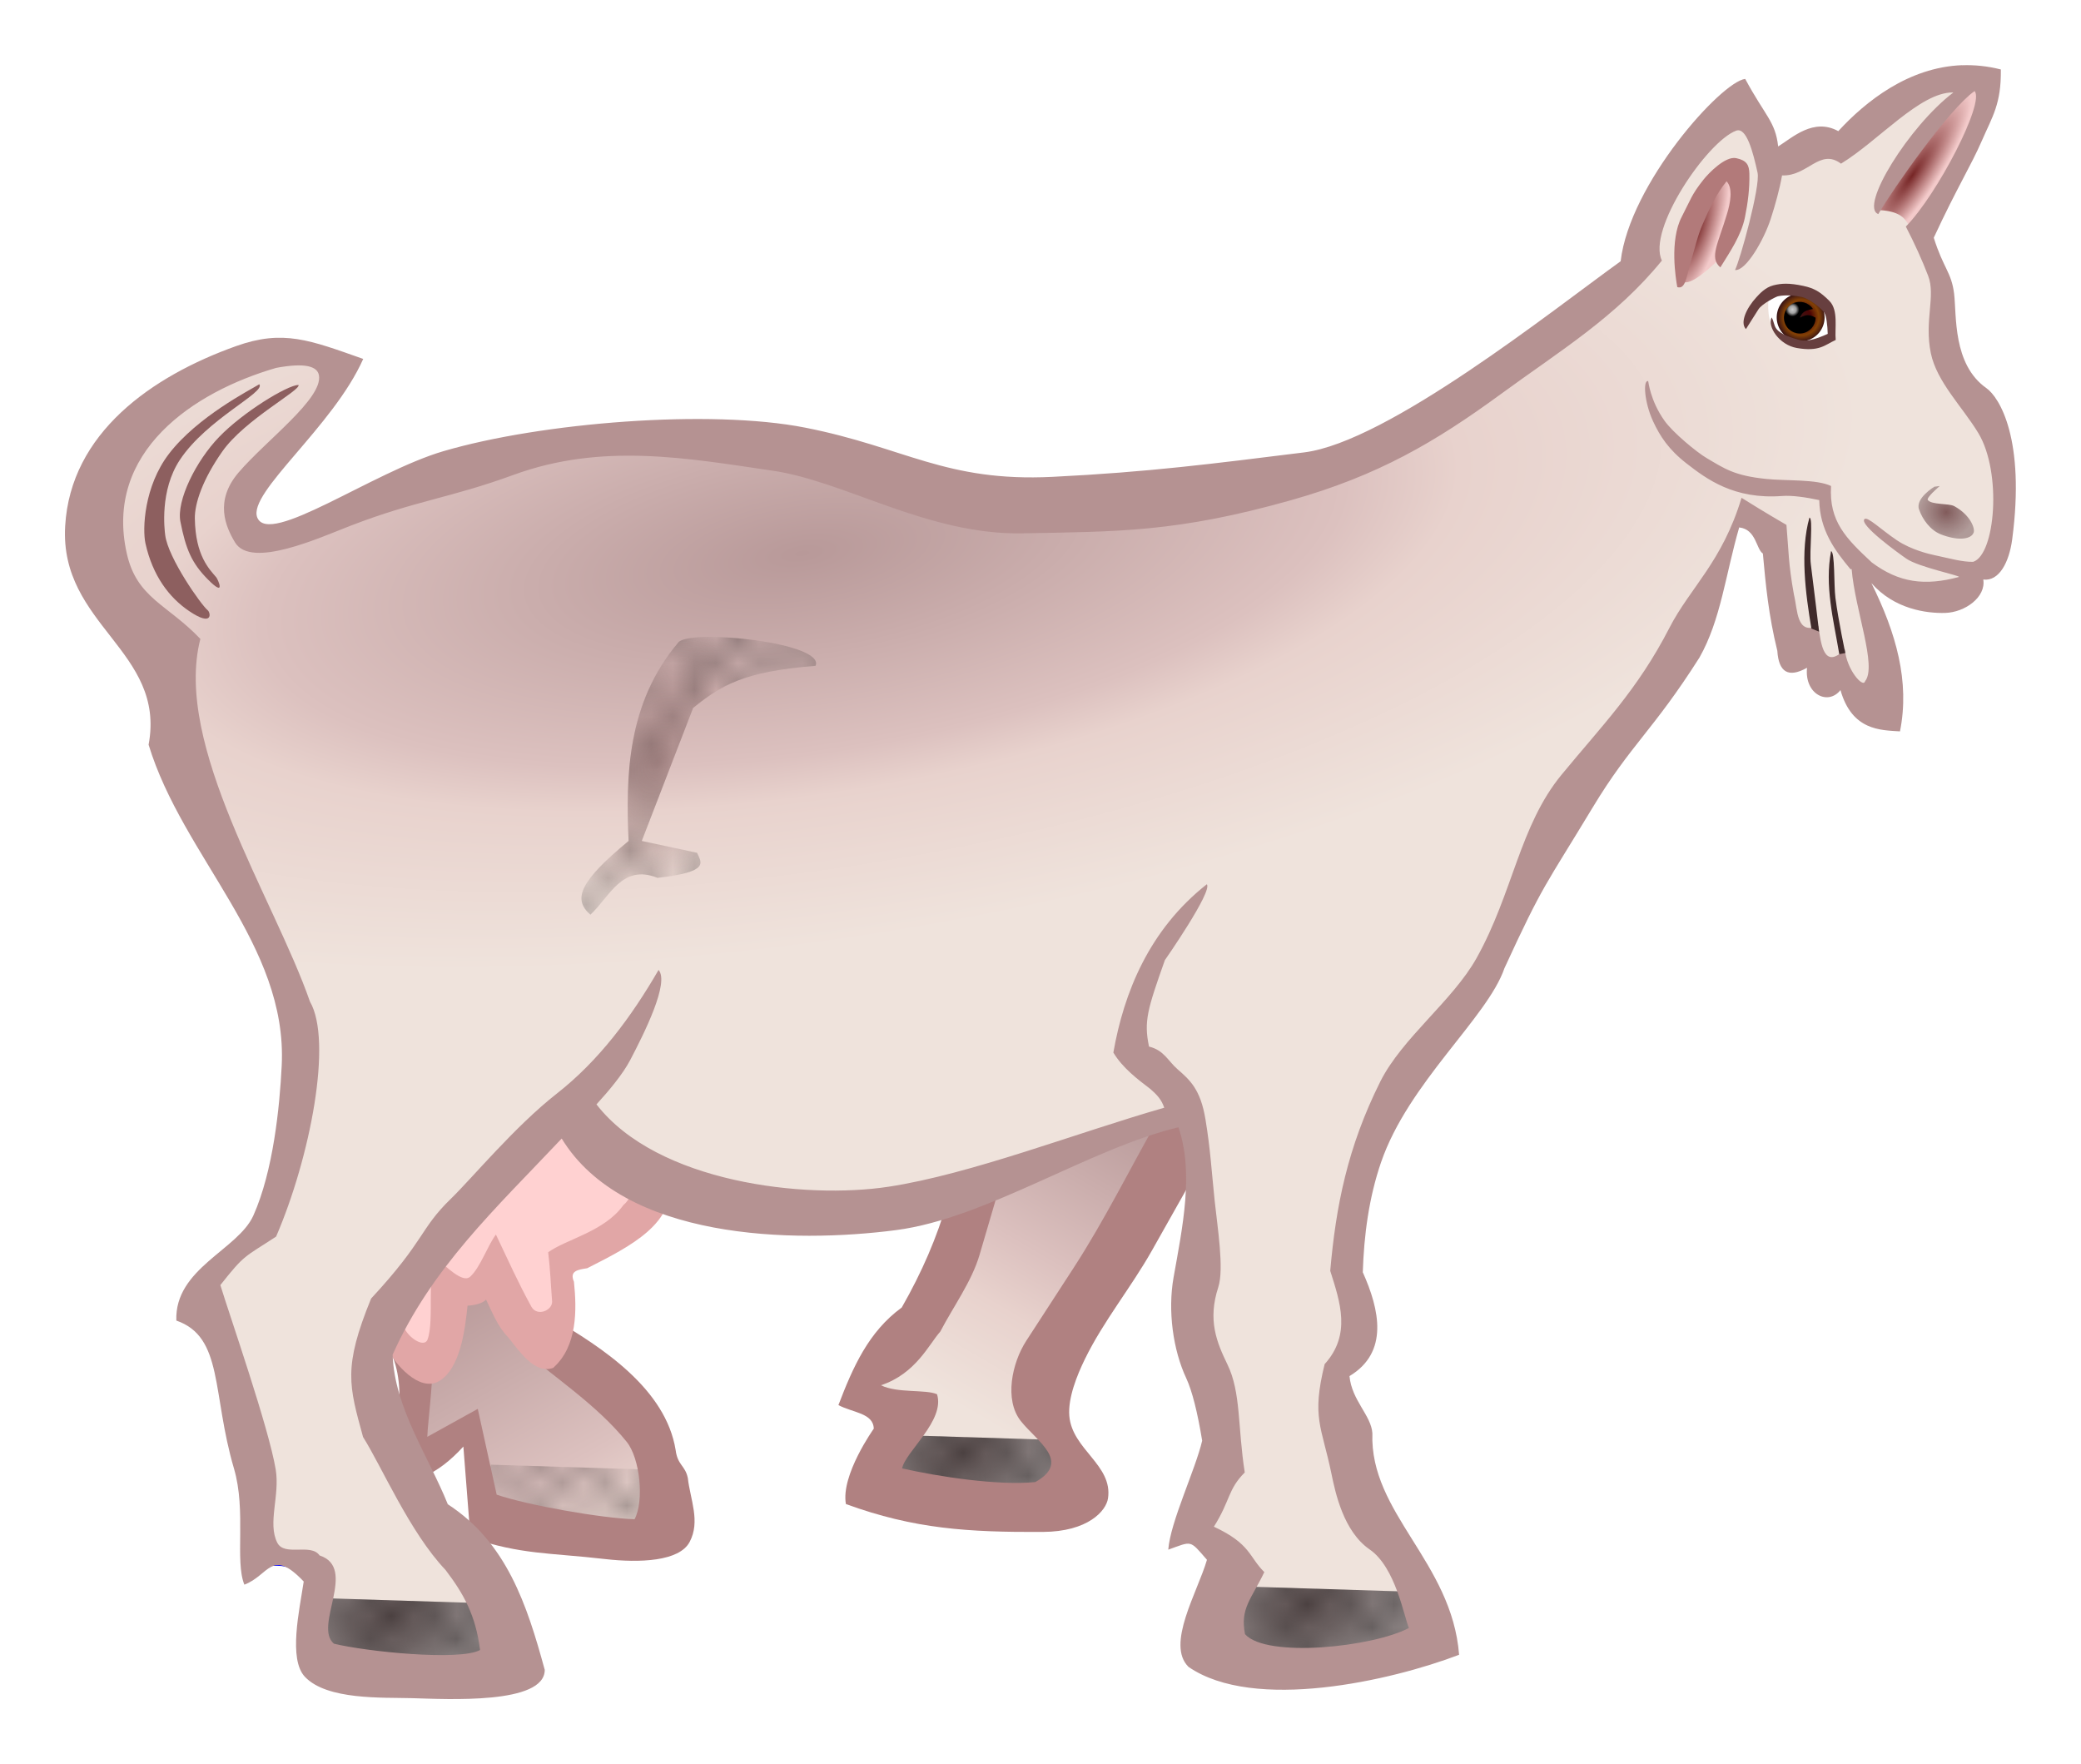 <?xml version="1.0" encoding="UTF-8"?>
<svg width="32mm" height="27.125mm" version="1.1" viewBox="0 0 113.39 96.111" xmlns="http://www.w3.org/2000/svg" xmlns:xlink="http://www.w3.org/1999/xlink">
<defs>
<linearGradient id="b">
<stop stop-color="#762525" offset="0"/>
<stop stop-color="#f3caca" offset="1"/>
</linearGradient>
<linearGradient id="c">
<stop stop-color="#5f5252" offset="0"/>
<stop stop-color="#908787" offset="1"/>
</linearGradient>
<pattern id="p" xlink:href="#d" patternTransform="matrix(1.176 0 0 1.248 -.758 -13.35)"/>
<pattern id="q" xlink:href="#d" patternTransform="matrix(1.177 0 0 1.461 -.758 -13.35)"/>
<pattern id="d" width="10" height="10" patternTransform="translate(0) scale(10)" patternUnits="userSpaceOnUse">
<circle cx="2.567" cy=".81" r=".45"/>
<circle cx="3.048" cy="2.33" r=".45"/>
<circle cx="4.418" cy="2.415" r=".45"/>
<circle cx="1.844" cy="3.029" r=".45"/>
<circle cx="6.08" cy="1.363" r=".45"/>
<circle cx="5.819" cy="4.413" r=".45"/>
<circle cx="4.305" cy="4.048" r=".45"/>
<circle cx="5.541" cy="3.045" r=".45"/>
<circle cx="4.785" cy="5.527" r=".45"/>
<circle cx="2.667" cy="5.184" r=".45"/>
<circle cx="7.965" cy="1.448" r=".45"/>
<circle cx="7.047" cy="5.049" r=".45"/>
<circle cx="4.34" cy=".895" r=".45"/>
<circle cx="7.125" cy=".34" r=".45"/>
<circle cx="9.553" cy="1.049" r=".45"/>
<circle cx="7.006" cy="2.689" r=".45"/>
<circle cx="8.909" cy="2.689" r=".45"/>
<circle cx="9.315" cy="4.407" r=".45"/>
<circle cx="7.82" cy="3.87" r=".45"/>
<circle cx="8.27" cy="5.948" r=".45"/>
<circle cx="7.973" cy="7.428" r=".45"/>
<circle cx="9.342" cy="8.072" r=".45"/>
<circle cx="8.206" cy="9.315" r=".45"/>
<circle cx="9.682" cy="9.475" r=".45"/>
<circle cx="9.688" cy="6.186" r=".45"/>
<circle cx="3.379" cy="6.296" r=".45"/>
<circle cx="2.871" cy="8.204" r=".45"/>
<circle cx="4.59" cy="8.719" r=".45"/>
<circle cx="3.181" cy="9.671" r=".45"/>
<circle cx="5.734" cy="7.315" r=".45"/>
<circle cx="6.707" cy="6.513" r=".45"/>
<circle cx="5.73" cy="9.67" r=".45"/>
<circle cx="6.535" cy="8.373" r=".45"/>
<circle cx="4.37" cy="7.154" r=".45"/>
<circle cx=".622" cy="7.25" r=".45"/>
<circle cx=".831" cy="5.679" r=".45"/>
<circle cx="1.257" cy="8.519" r=".45"/>
<circle cx="1.989" cy="6.877" r=".45"/>
<circle cx=".374" cy="3.181" r=".45"/>
<circle cx="1.166" cy="1.664" r=".45"/>
<circle cx="1.151" cy=".093" r=".45"/>
<circle cx="1.151" cy="10.093" r=".45"/>
<circle cx="1.302" cy="4.451" r=".45"/>
<circle cx="3.047" cy="3.763" r=".45"/>
</pattern>
<radialGradient id="l" cx="108.06" cy="33.223" r="1.511" gradientTransform="matrix(1 0 0 .948 0 1.715)" gradientUnits="userSpaceOnUse">
<stop stop-color="#815b5b" offset="0"/>
<stop stop-color="#9d8484" stop-opacity=".77" offset="1"/>
</radialGradient>
<radialGradient id="k" cx="47.805" cy="25.523" r="52.156" gradientTransform="matrix(1.107 -.167 .061 .404 -8.752 33.131)" gradientUnits="userSpaceOnUse">
<stop stop-color="#b89999" offset="0"/>
<stop stop-color="#dcc1bf" offset=".511"/>
<stop stop-color="#e8d2cd" offset=".619"/>
<stop stop-color="#efe3dc" offset="1"/>
</radialGradient>
<linearGradient id="s" x1="107.11" x2="97.537" y1="79.548" y2="95.923" gradientTransform="translate(-42 -13.25)" gradientUnits="userSpaceOnUse">
<stop stop-color="#b89999" offset="0"/>
<stop stop-color="#dcc1bf" offset=".511"/>
<stop stop-color="#e8d2cd" offset=".697"/>
<stop stop-color="#efe3dc" offset="1"/>
</linearGradient>
<linearGradient id="r" x1="26.708" x2="36.367" y1="75.41" y2="92.66" gradientUnits="userSpaceOnUse">
<stop stop-color="#b89999" offset="0"/>
<stop stop-color="#dcc1bf" offset=".586"/>
<stop stop-color="#e8d2cd" offset=".744"/>
<stop stop-color="#efe3dc" offset="1"/>
</linearGradient>
<radialGradient id="j" cx="110.51" cy="81.039" r="6.392" gradientTransform="matrix(.746 .313 -.458 1.092 -7.465 -76.219)" gradientUnits="userSpaceOnUse">
<stop stop-color="#755" stop-opacity=".551" offset="0"/>
<stop stop-color="#b08181" stop-opacity="0" offset="1"/>
</radialGradient>
<radialGradient id="i" cx="47.137" cy="111.61" r="5.453" gradientTransform="matrix(.82 -.419 .304 .594 -49.296 46.795)" gradientUnits="userSpaceOnUse" xlink:href="#c"/>
<radialGradient id="a" cx="47.137" cy="111.61" r="5.453" gradientTransform="matrix(.82 -.419 .304 .594 -49.296 46.795)" gradientUnits="userSpaceOnUse" xlink:href="#c"/>
<pattern id="m" xlink:href="#v" patternTransform="matrix(1.176 0 0 1.248 -.758 -13.35)"/>
<pattern id="v" width="10" height="10" patternTransform="translate(0) scale(10)" patternUnits="userSpaceOnUse">
<circle cx="2.567" cy=".81" r=".45"/>
<circle cx="3.048" cy="2.33" r=".45"/>
<circle cx="4.418" cy="2.415" r=".45"/>
<circle cx="1.844" cy="3.029" r=".45"/>
<circle cx="6.08" cy="1.363" r=".45"/>
<circle cx="5.819" cy="4.413" r=".45"/>
<circle cx="4.305" cy="4.048" r=".45"/>
<circle cx="5.541" cy="3.045" r=".45"/>
<circle cx="4.785" cy="5.527" r=".45"/>
<circle cx="2.667" cy="5.184" r=".45"/>
<circle cx="7.965" cy="1.448" r=".45"/>
<circle cx="7.047" cy="5.049" r=".45"/>
<circle cx="4.34" cy=".895" r=".45"/>
<circle cx="7.125" cy=".34" r=".45"/>
<circle cx="9.553" cy="1.049" r=".45"/>
<circle cx="7.006" cy="2.689" r=".45"/>
<circle cx="8.909" cy="2.689" r=".45"/>
<circle cx="9.315" cy="4.407" r=".45"/>
<circle cx="7.82" cy="3.87" r=".45"/>
<circle cx="8.27" cy="5.948" r=".45"/>
<circle cx="7.973" cy="7.428" r=".45"/>
<circle cx="9.342" cy="8.072" r=".45"/>
<circle cx="8.206" cy="9.315" r=".45"/>
<circle cx="9.682" cy="9.475" r=".45"/>
<circle cx="9.688" cy="6.186" r=".45"/>
<circle cx="3.379" cy="6.296" r=".45"/>
<circle cx="2.871" cy="8.204" r=".45"/>
<circle cx="4.59" cy="8.719" r=".45"/>
<circle cx="3.181" cy="9.671" r=".45"/>
<circle cx="5.734" cy="7.315" r=".45"/>
<circle cx="6.707" cy="6.513" r=".45"/>
<circle cx="5.73" cy="9.67" r=".45"/>
<circle cx="6.535" cy="8.373" r=".45"/>
<circle cx="4.37" cy="7.154" r=".45"/>
<circle cx=".622" cy="7.25" r=".45"/>
<circle cx=".831" cy="5.679" r=".45"/>
<circle cx="1.257" cy="8.519" r=".45"/>
<circle cx="1.989" cy="6.877" r=".45"/>
<circle cx=".374" cy="3.181" r=".45"/>
<circle cx="1.166" cy="1.664" r=".45"/>
<circle cx="1.151" cy=".093" r=".45"/>
<circle cx="1.151" cy="10.093" r=".45"/>
<circle cx="1.302" cy="4.451" r=".45"/>
<circle cx="3.047" cy="3.763" r=".45"/>
</pattern>
<pattern id="n" xlink:href="#u" patternTransform="matrix(1.176 0 0 1.248 -.758 -13.35)"/>
<pattern id="u" width="10" height="10" patternTransform="translate(0) scale(10)" patternUnits="userSpaceOnUse">
<circle cx="2.567" cy=".81" r=".45"/>
<circle cx="3.048" cy="2.33" r=".45"/>
<circle cx="4.418" cy="2.415" r=".45"/>
<circle cx="1.844" cy="3.029" r=".45"/>
<circle cx="6.08" cy="1.363" r=".45"/>
<circle cx="5.819" cy="4.413" r=".45"/>
<circle cx="4.305" cy="4.048" r=".45"/>
<circle cx="5.541" cy="3.045" r=".45"/>
<circle cx="4.785" cy="5.527" r=".45"/>
<circle cx="2.667" cy="5.184" r=".45"/>
<circle cx="7.965" cy="1.448" r=".45"/>
<circle cx="7.047" cy="5.049" r=".45"/>
<circle cx="4.34" cy=".895" r=".45"/>
<circle cx="7.125" cy=".34" r=".45"/>
<circle cx="9.553" cy="1.049" r=".45"/>
<circle cx="7.006" cy="2.689" r=".45"/>
<circle cx="8.909" cy="2.689" r=".45"/>
<circle cx="9.315" cy="4.407" r=".45"/>
<circle cx="7.82" cy="3.87" r=".45"/>
<circle cx="8.27" cy="5.948" r=".45"/>
<circle cx="7.973" cy="7.428" r=".45"/>
<circle cx="9.342" cy="8.072" r=".45"/>
<circle cx="8.206" cy="9.315" r=".45"/>
<circle cx="9.682" cy="9.475" r=".45"/>
<circle cx="9.688" cy="6.186" r=".45"/>
<circle cx="3.379" cy="6.296" r=".45"/>
<circle cx="2.871" cy="8.204" r=".45"/>
<circle cx="4.59" cy="8.719" r=".45"/>
<circle cx="3.181" cy="9.671" r=".45"/>
<circle cx="5.734" cy="7.315" r=".45"/>
<circle cx="6.707" cy="6.513" r=".45"/>
<circle cx="5.73" cy="9.67" r=".45"/>
<circle cx="6.535" cy="8.373" r=".45"/>
<circle cx="4.37" cy="7.154" r=".45"/>
<circle cx=".622" cy="7.25" r=".45"/>
<circle cx=".831" cy="5.679" r=".45"/>
<circle cx="1.257" cy="8.519" r=".45"/>
<circle cx="1.989" cy="6.877" r=".45"/>
<circle cx=".374" cy="3.181" r=".45"/>
<circle cx="1.166" cy="1.664" r=".45"/>
<circle cx="1.151" cy=".093" r=".45"/>
<circle cx="1.151" cy="10.093" r=".45"/>
<circle cx="1.302" cy="4.451" r=".45"/>
<circle cx="3.047" cy="3.763" r=".45"/>
</pattern>
<pattern id="o" xlink:href="#t" patternTransform="matrix(1.176 0 0 1.248 -.758 -13.35)"/>
<pattern id="t" width="10" height="10" patternTransform="translate(0) scale(10)" patternUnits="userSpaceOnUse">
<circle cx="2.567" cy=".81" r=".45"/>
<circle cx="3.048" cy="2.33" r=".45"/>
<circle cx="4.418" cy="2.415" r=".45"/>
<circle cx="1.844" cy="3.029" r=".45"/>
<circle cx="6.08" cy="1.363" r=".45"/>
<circle cx="5.819" cy="4.413" r=".45"/>
<circle cx="4.305" cy="4.048" r=".45"/>
<circle cx="5.541" cy="3.045" r=".45"/>
<circle cx="4.785" cy="5.527" r=".45"/>
<circle cx="2.667" cy="5.184" r=".45"/>
<circle cx="7.965" cy="1.448" r=".45"/>
<circle cx="7.047" cy="5.049" r=".45"/>
<circle cx="4.34" cy=".895" r=".45"/>
<circle cx="7.125" cy=".34" r=".45"/>
<circle cx="9.553" cy="1.049" r=".45"/>
<circle cx="7.006" cy="2.689" r=".45"/>
<circle cx="8.909" cy="2.689" r=".45"/>
<circle cx="9.315" cy="4.407" r=".45"/>
<circle cx="7.82" cy="3.87" r=".45"/>
<circle cx="8.27" cy="5.948" r=".45"/>
<circle cx="7.973" cy="7.428" r=".45"/>
<circle cx="9.342" cy="8.072" r=".45"/>
<circle cx="8.206" cy="9.315" r=".45"/>
<circle cx="9.682" cy="9.475" r=".45"/>
<circle cx="9.688" cy="6.186" r=".45"/>
<circle cx="3.379" cy="6.296" r=".45"/>
<circle cx="2.871" cy="8.204" r=".45"/>
<circle cx="4.59" cy="8.719" r=".45"/>
<circle cx="3.181" cy="9.671" r=".45"/>
<circle cx="5.734" cy="7.315" r=".45"/>
<circle cx="6.707" cy="6.513" r=".45"/>
<circle cx="5.73" cy="9.67" r=".45"/>
<circle cx="6.535" cy="8.373" r=".45"/>
<circle cx="4.37" cy="7.154" r=".45"/>
<circle cx=".622" cy="7.25" r=".45"/>
<circle cx=".831" cy="5.679" r=".45"/>
<circle cx="1.257" cy="8.519" r=".45"/>
<circle cx="1.989" cy="6.877" r=".45"/>
<circle cx=".374" cy="3.181" r=".45"/>
<circle cx="1.166" cy="1.664" r=".45"/>
<circle cx="1.151" cy=".093" r=".45"/>
<circle cx="1.151" cy="10.093" r=".45"/>
<circle cx="1.302" cy="4.451" r=".45"/>
<circle cx="3.047" cy="3.763" r=".45"/>
</pattern>
<radialGradient id="h" cx="94.312" cy="23.752" r="1.016" gradientTransform="matrix(1.283 0 0 1.283 -20.842 -7.862)" gradientUnits="userSpaceOnUse">
<stop stop-color="#3b1515" offset="0"/>
<stop stop-color="#4c0404" offset=".413"/>
<stop stop-color="#834105" offset=".739"/>
<stop stop-color="#3b1515" offset="1"/>
</radialGradient>
<radialGradient id="g" cx="99.68" cy="22.176" r=".862" gradientTransform="matrix(1 0 0 1 0 -0)" gradientUnits="userSpaceOnUse">
<stop stop-color="#ccc" offset="0"/>
<stop stop-color="#a1a1a1" offset=".232"/>
<stop offset=".438"/>
<stop offset="1"/>
</radialGradient>
<radialGradient id="f" cx="94.468" cy="17.627" r="1.815" gradientTransform="matrix(.662 .222 -.739 2.209 44.923 -42.025)" gradientUnits="userSpaceOnUse" xlink:href="#b"/>
<radialGradient id="e" cx="94.468" cy="17.627" r="1.815" gradientTransform="matrix(.578 .393 -1.68 2.471 81.21 -65.801)" gradientUnits="userSpaceOnUse" xlink:href="#b"/>
</defs>
<g transform="translate(-2.012 -5.312)">
<path d="m55.873 65.198c-0.65 4.561-1.149 9.154-4.16 13.19l-2.841 2.74 2.638 1.116-1.826 4.261 11.465 0.71-0.71-2.74-1.928-3.45 9.639-16.64z" fill="url(#s)" fill-rule="evenodd" stroke="#000" stroke-width=".291"/>
<g transform="translate(31.159 -8.895)" fill-rule="evenodd">
<path d="m19.475 92.381 9.183 0.287 1.148 3.587h-10.044l-0.861-1.578z" fill="url(#a)"/>
<path d="m19.475 92.381 9.183 0.287 1.148 3.587h-10.044l-0.861-1.578z" fill="url(#n)" opacity=".533"/>
</g>
<path d="m71.183 62.082-16.482 2.231c-0.314 4.723-1.338 8.351-3.554 12.234-1.809 1.318-2.66 3.248-3.451 5.317 0.779 0.418 1.904 0.43 1.926 1.286 0 0-1.805 2.527-1.518 4.106 3.741 1.364 6.675 1.539 10.724 1.519 2.466-0.012 3.456-1.146 3.557-1.829 0.27-1.825-1.96-2.66-2.108-4.495-0.079-0.978 0.42-2.212 0.845-3.084 1.018-2.087 2.515-3.9 3.657-5.925zm-5.986 4.062c-1.571 2.744-2.966 5.595-4.687 8.246l-2.576 3.968c-0.793 1.222-1.202 3.223-0.308 4.365 0.871 1.111 2.783 2.223 0.799 3.335-2.02 0.205-5.285-0.297-7.259-0.744 0.17-0.904 2.355-2.605 1.903-4.041-0.606-0.275-2.168-0.045-3.057-0.49 1.902-0.626 2.62-2.241 3.234-2.923 0.703-1.351 1.713-2.727 2.14-4.182l1.897-6.463z" color="#000000" color-rendering="auto" fill="#b08181" fill-rule="evenodd" image-rendering="auto" shape-rendering="auto" solid-color="#000000" style="block-progression:tb;isolation:auto;mix-blend-mode:normal;text-decoration-color:#000000;text-decoration-line:none;text-decoration-style:solid;text-indent:0;text-transform:none;white-space:normal"/>
<path d="m21.767 74.37 6.798-6.088 2.537 9.335 6.494 5.783 0.609 5.986-9.639-1.116-0.913-5.175-3.45 2.029v-6.494z" fill="url(#r)" fill-rule="evenodd" stroke="#000" stroke-width=".291"/>
<g transform="translate(9.284 -7.27)" fill-rule="evenodd">
<path d="m19.475 92.381 9.183 0.287 1.148 3.587h-10.044l-0.861-1.578z" fill="url(#a)"/>
<path d="m19.475 92.381 9.183 0.287 1.148 3.587h-10.044l-0.861-1.578z" fill="url(#m)" opacity=".533"/>
</g>
<path d="m28.97 65.86-8.536 8.25c0.948 2.054 1.829 2.821 2.85 4.84 0.957 1.893 0.352 5.104-0.277 6.997 1.418 0.337 2.835-0.268 4.253-1.824l0.388 4.962c2.79 0.938 4.29 0.817 7.326 1.167 1.91 0.22 4.053 0.126 4.614-0.93 0.597-1.123 0.036-2.308-0.098-3.483-0.144-0.695-0.557-0.688-0.664-1.526-0.537-3.309-3.938-5.562-6.751-7.196-0.417-2.734-0.628-5.684-1.841-8.145-0.453-1.023-0.843-2.073-1.263-3.11zm-1.099 5.542c1.231 2.197 1.967 4.64 2.225 7.142 2.188 1.866 4.426 3.297 6.058 5.315 0.746 0.922 0.957 3.244 0.435 4.224-1.804-0.053-5.83-0.762-7.514-1.339l-1.03-4.673-2.75 1.523c0.025-0.897 0.454-3.874 0.204-4.726l-1.181-4.032z" color="#000000" color-rendering="auto" fill="#b08181" fill-rule="evenodd" image-rendering="auto" shape-rendering="auto" solid-color="#000000" style="block-progression:tb;isolation:auto;mix-blend-mode:normal;text-decoration-color:#000000;text-decoration-line:none;text-decoration-style:solid;text-indent:0;text-transform:none;white-space:normal"/>
<g transform="matrix(1.136 0 0 1.136 -.758 -13.35)" fill-rule="evenodd">
<path d="m21.518 69.96-0.982 7.5 1.339 4.286 1.786-0.268 0.089-3.482c0.833 1.151 1.667 0.871 2.5-0.357l1.429 3.214 1.696-1.071v-2.946c1.895-0.485 3.253-1.509 4.196-2.946l-3.125-4.732c-1.805-0.368-3.511-1.433-5.536-0.268z" fill="#ffd1d1" stroke="#000" stroke-width=".256"/>
<path d="m27.744 67.482c-2.439-0.107-4.619 1.147-6.736 2.184 0.03 2.278-1.157 4.357-1.2 6.632-0.031 1.639 0.388 3.282 1.147 4.725 0.445 0.859 1.59 2.171 2.529 1.651 1.047-0.603 1.264-2.521 1.381-3.63 0.234 0.002 0.717-0.086 0.886-0.29 0.311 0.633 0.562 1.304 1.068 1.815 0.507 0.629 1.264 1.786 2.151 1.462 1.167-1.038 1.137-2.783 0.998-4.132-0.227-0.521 0.189-0.578 0.634-0.647 2.09-1.06 4.281-2.155 3.97-4.316-1.969-2.969-3.677-5.023-6.828-5.454zm-0.076 1.77c1.904 0.065 3.344 1.546 4.348 3.022 0.422 0.614 1.071 1.319 0.318 1.955-0.902 1.262-2.719 1.623-3.602 2.256 0.099 0.812 0.123 1.526 0.189 2.376-0.003 0.42-0.709 0.715-0.987 0.25-0.655-1.188-1.112-2.225-1.709-3.474-0.398 0.524-0.748 1.579-1.236 2.021-0.374 0.339-1.203-0.554-1.611-0.862-0.498 0.495-0.092 2.999-0.434 3.878-0.151 0.387-0.845-0.03-1.103-0.529-0.538-1.042-0.219-2.101-0.273-3.271-0.095-2.063 0.878-3.981 1.063-6.017 1.587-0.756 3.23-1.642 5.037-1.605z" color="#000000" color-rendering="auto" fill="#e1a6a6" image-rendering="auto" shape-rendering="auto" solid-color="#000000" style="block-progression:tb;isolation:auto;mix-blend-mode:normal;text-decoration-color:#000000;text-decoration-line:none;text-decoration-style:solid;text-indent:0;text-transform:none;white-space:normal"/>
</g>
<path d="m108.02 9.955c-1.981 0.083-3.836 1.042-5.487 3.436l-4.466 0.812c-0.028-1.375-0.741-2.178-1.623-2.841-4.629 2.641-4.371 5.631-5.48 8.523-4.35 3.78-9.314 7.313-15.017 10.552-6.004 2.306-12.127 3.823-18.668 2.637l-17.654-3.855c-4.842-0.134-9.158 0.61-13.191 1.827l-8.727 3.449c-0.958-0.312-3.263 1.773-2.029-2.435l4.668-6.29c-1.719-2.08-3.515-0.849-5.276-0.608-3.346 1.521-6.626 3.134-8.117 7.304 0.489 3.519-0.062 7.87 4.261 8.321l0.202 6.898c2.608 3.984 5.151 8.096 6.696 14.205l-1.623 10.35c-2.225 1.566-3.456 2.966-4.059 4.261 2.45 4.188 3.503 8.935 3.247 14.205 2.494-0.693 2.394 0.342 3.449 0.608l-0.202 4.872 10.756 0.81c-0.629-5.474-2.62-6.184-4.261-8.117l-3.045-7.103c0.522-3.624 1.601-4.521 3.418-7.755l7.641-8.071c1.348 1.857 2.211 2.649 3.723 4.029 1.77 0.865 3.656 1.298 5.511 1.853 3.91 0.112 7.931-0.435 12.068-1.682 7.638-2.632 9.072-3.281 12.19-3.99 0.582 1.223 0.339 4.333 0.095 7.704-0.642 2.374-1.437 4.692 0.81 8.117 1 2.491-0.214 4.664-1.014 6.898l2.435 2.435-2.029 4.261c4.005 1.336 8.239 1.301 12.784-0.608l-4.261-8.319-1.523-5.988c0.961-1.406 2.281-2.656 1.116-6.188 0.45-3.004 0.17-5.826 2.639-9.335l4.261-6.088 5.276-9.333 7.915-12.784 1.318-3.349c0.976 0.07 1.246 0.8 1.523 1.523l1.216 5.478c1.519 1.108 3.163 1.493 4.466 3.855 0.971-0.697 0.468-4.225-0.442-7.878 1.934 0.83 3.974 1.417 5.514 1.182l0.71-1.318c1.28-0.951 1.651-4.324 0.71-7.407l-2.435-4.466c0.117-1.468 0.125-3.922-1.421-6.29 1.248-2.734 3.881-5.863 3.449-8.117-0.685-0.146-1.359-0.216-2.02-0.189z" fill="url(#k)" fill-rule="evenodd" stroke="#00f" stroke-width=".291"/>
<path d="m104.33 16.755c0.709-1.799 2.175-4.906 4.331-6.338 0.704-0.467 1.821-1.288 2.155-0.675-0.313 0.693-0.6 2.375-1.271 3.76-0.996 2.056-2.494 4.441-3.107 5.095-0.488-0.634-0.12-1.782-2.108-1.841z" fill="url(#e)" fill-rule="evenodd"/>
<path d="m98.444 21.343c-0.113 0.202-0.162 1.289 0.155 1.79 0.273 0.432 0.738 0.796 1.237 0.906 0.653 0.143 1.553 0.115 1.923-0.442 0.161-0.243-6e-3 -1.298-0.398-1.79-0.338-0.425-0.92-0.654-1.458-0.729-0.549-0.076-1.189-0.22-1.458 0.265z" fill="#fff" fill-rule="evenodd"/>
<g transform="translate(49.909 -.645)" fill-rule="evenodd">
<path d="m19.475 92.381 9.183 0.287 1.148 3.587h-10.044l-0.861-1.578z" fill="url(#a)"/>
<path d="m19.475 92.381 9.183 0.287 1.148 3.587h-10.044l-0.861-1.578z" fill="url(#o)" opacity=".533"/>
</g>
<g fill-rule="evenodd">
<path d="m19.475 92.381 9.183 0.287 1.148 3.587h-10.044l-0.861-1.578z" fill="url(#i)"/>
<path d="m19.475 92.381 9.183 0.287 1.148 3.587h-10.044l-0.861-1.578z" fill="url(#p)" opacity=".533"/>
</g>
<path d="m108.92 8.861c-2.921 0.111-5.259 1.979-6.743 3.593-1.353-0.74-2.493 0.349-3.276 0.835-0.149-1.355-0.694-1.638-1.796-3.68-1.294 0.144-6.295 5.709-6.787 9.935-3.671 2.637-12.685 9.848-17.246 10.414-4.994 0.62-8.471 1.073-13.706 1.332-5.846 0.289-8.038-1.609-13.481-2.681-5.178-1.02-14.379-0.283-19.714 1.283-3.859 1.133-9.52 5.22-10.143 3.607-0.522-1.352 4.136-4.938 5.775-8.634-2.914-1.028-4.364-1.614-6.927-0.699-4.59 1.639-9.018 4.731-9.313 9.801-0.315 5.408 5.503 6.799 4.546 11.917 1.867 6.134 7.581 10.879 7.253 17.483-0.111 2.248-0.46 5.741-1.543 8.166-0.836 1.873-4.299 2.884-4.199 5.726 2.573 0.893 1.93 3.95 3.141 8.063 0.68 2.309 0.037 5.032 0.566 6.326 1.356-0.509 1.47-2.03 3.234-0.171-0.235 1.563-0.846 4.232 0.067 5.194 1.208 1.272 4.218 1.116 5.835 1.161 1.923 0.053 7.234 0.356 7.231-1.543-0.969-3.554-2.079-6.938-5.282-9.022-1.063-2.637-2.907-5.247-3.007-8.148 2.117-4.733 5.586-7.934 9.213-11.777 3.388 5.542 12.625 5.718 18.216 4.989 4.951-0.646 10.523-4.441 15.388-5.602 0.853 2.471 0.221 5.448-0.264 8.177-0.326 1.834-0.025 3.964 0.69 5.493 0.323 0.692 0.616 1.867 0.868 3.405-0.368 1.58-1.737 4.429-1.847 5.937 1.313-0.468 1.151-0.551 2.108 0.553-0.511 1.758-2.249 4.616-1.003 5.835 3.561 2.454 11.015 0.761 14.742-0.661-0.396-5.071-4.88-7.715-4.725-12.07-0.063-0.971-1.129-1.795-1.247-3.114 2.154-1.295 1.638-3.621 0.724-5.657 0.062-1.995 0.329-4.049 0.992-5.982 1.492-4.35 5.8-7.886 6.725-10.58 2.131-4.634 2.201-4.44 4.812-8.765 2.073-3.433 3.284-4.176 5.815-8.163 1.167-2.058 1.42-4.523 2.166-7.091 0.93 0.1 0.924 1.191 1.29 1.421 0.155 1.714 0.308 3.35 0.788 5.305 0.073 1.147 0.589 1.496 1.618 0.921-0.149 1.45 1.154 2.074 1.822 1.214 0.627 2.21 2.186 2.182 3.243 2.251 0.544-2.716-0.21-5.363-1.558-8.079 1.249 1.422 2.998 1.653 4.019 1.625 1.088-0.031 2.233-0.865 2.078-1.818 0.866 0.106 1.411-0.948 1.576-2.195 0.717-5.431-0.684-7.726-1.409-8.237-1.845-1.298-1.613-3.982-1.758-5.154-0.142-1.15-0.588-1.386-1.107-3.038 1.276-2.75 2.025-3.913 2.623-5.291 0.572-1.317 1.058-2 1.032-3.877-0.733-0.186-1.439-0.254-2.113-0.229zm-0.51 1.487c0.011 1.8e-5 0.022 0.004 0.033 0.004-2.41 1.828-5.138 6.235-4.086 6.621 0.831-1.419 3.885-5.758 5.246-6.701 0.574 0.611-2.042 5.656-3.745 7.382 0.484 0.935 0.89 1.835 1.216 2.683 0.424 1.105-0.222 2.433 0.146 4.215 0.326 1.575 1.732 2.933 2.59 4.357 1.292 2.143 0.925 6.624-0.284 7.011-0.604 0.008-1.149-0.158-2.168-0.377-0.19-0.041-1.194-0.265-1.986-0.797-0.871-0.584-1.612-1.321-1.771-1.152-0.297 0.314 1.923 1.904 2.291 2.157 0.661 0.456 2.949 0.922 2.859 0.994-1.857 0.501-3.272 0.313-4.748-0.792-1.414-1.315-2.338-2.245-2.22-4.164-0.794-0.38-2.4-0.271-3.522-0.384-1.748-0.176-2.281-0.562-3.269-1.145-0.535-0.316-1.826-1.382-2.282-2.024-0.797-1.122-0.877-2.158-0.892-2.162-0.294-0.071-0.208 1.164 0.269 2.193 0.372 0.803 0.841 1.533 1.829 2.299 1.093 0.848 2.582 1.964 5.2 1.767 0.56-0.042 1.316 0.073 2.024 0.224 0.029 1.634 0.843 2.736 1.705 3.769l0.06-0.009c0.183 2.229 1.394 5.291 0.732 6.108-0.104 0.397-1.012-0.64-1.101-1.736-1.146 1.137-1.298-0.269-1.447-1.285-1.203 0.525-1.117-0.846-1.329-1.698-0.31-1.725-0.286-2.401-0.408-3.798-1.269-0.737-1.9-1.137-2.446-1.476-1.056 3.5-2.806 4.897-3.931 7.087-1.738 3.384-3.715 5.372-5.877 8.001-2.294 2.791-2.639 6.426-4.632 9.992-1.298 2.322-4.058 4.353-5.249 6.736-1.79 3.583-2.416 6.8-2.723 10.301 0.54 1.706 1.155 3.473-0.304 5.083-0.722 2.923-0.165 3.38 0.368 5.964 0.217 1.052 0.659 3.151 2.084 4.133 1.409 0.97 1.873 3.657 2.137 4.279-1.952 1.037-7.741 1.659-8.927 0.34-0.288-1.405 0.368-1.948 1.05-3.385-0.85-0.843-0.735-1.535-2.748-2.473 0.906-1.437 0.747-2.016 1.682-2.956-0.388-2.485-0.202-4.355-0.939-5.875-0.591-1.218-1.09-2.421-0.504-4.215 0.328-1.004-0.047-3.285-0.195-4.705-0.179-1.718-0.231-2.797-0.502-4.441-0.27-1.644-0.854-2.15-1.527-2.737-0.518-0.452-0.73-1.031-1.549-1.23-0.289-1.375-0.088-2.021 0.863-4.708 0 0 2.611-3.743 2.288-4.137-3.154 2.48-4.526 5.925-5.094 9.171 0.501 0.837 1.316 1.452 2.022 1.989 0.355 0.31 0.604 0.577 0.75 1.016-4.753 1.361-10.543 3.625-15.031 4.306-4.551 0.691-12.596-0.216-15.905-4.488 0.664-0.727 1.426-1.629 1.84-2.419 0.752-1.433 2.152-4.224 1.543-4.905-1.495 2.582-3.259 4.947-5.544 6.736-2.286 1.79-4.63 4.623-5.76 5.718-1.73 1.676-1.385 2.243-4.359 5.449-1.538 3.76-1.199 4.761-0.439 7.542 1.013 1.605 2.55 5.2 4.492 7.242 0.99 1.302 1.644 2.463 1.884 4.364-1.094 0.61-6.219 0.087-7.964-0.344-1.133-0.952 1.308-4.123-0.781-4.808-0.478-0.687-1.914 0.08-2.306-0.697-0.537-1.064 0.152-2.562-0.084-3.986-0.377-2.275-2.486-8.315-3.016-10.046 1.341-1.698 1.294-1.5 3.038-2.643 1.855-4.298 3.091-10.658 1.844-12.804-1.958-5.624-7.46-13.981-5.971-19.76-1.808-1.897-3.456-2.214-4.006-4.641-1.26-5.557 3.645-8.824 8.137-10.125 1.583-0.296 2.243-0.084 2.33 0.402 0.227 1.266-2.882 3.547-4.379 5.298-1.325 1.55-0.71 2.948-0.193 3.809 0.874 1.454 4.612-0.261 6.308-0.914 3.567-1.375 5.41-1.501 8.864-2.764 4.834-1.768 9.465-0.91 14.114-0.231 3.978 0.581 8.46 3.51 13.613 3.414 5.239-0.097 8.457-0.058 14.651-1.808 4.725-1.335 7.833-3.153 11.436-5.789 3.217-2.353 6.26-4.188 8.761-7.265-0.821-1.669 2.466-6.492 4.046-7.076 0.562-0.208 0.916 1.147 1.167 2.291 0.161 0.73-0.968 4.821-1.23 5.3 0.575 0.081 1.563-1.602 1.949-2.792 0.249-0.767 0.486-1.632 0.615-2.362 1.39 0.063 2.059-1.505 3.212-0.639 2.045-1.248 4.3-3.883 6.084-3.88z" color="#000000" color-rendering="auto" fill="#b59292" fill-rule="evenodd" image-rendering="auto" shape-rendering="auto" solid-color="#000000" style="block-progression:tb;isolation:auto;mix-blend-mode:normal;text-decoration-color:#000000;text-decoration-line:none;text-decoration-style:solid;text-indent:0;text-transform:none;white-space:normal"/>
<path d="m107.41 31.828s-1.042 0.625-0.836 1.23c0.195 0.569 0.629 1.142 1.188 1.364 0.912 0.362 1.669 0.289 1.795-0.108 0.071-0.222-0.178-0.942-1.059-1.427-0.298-0.164-1.237-0.064-1.443-0.335-0.1-0.133 0.652-0.762 0.652-0.762z" color="#000000" color-rendering="auto" fill="url(#l)" fill-rule="evenodd" image-rendering="auto" shape-rendering="auto" solid-color="#000000" style="block-progression:tb;isolation:auto;mix-blend-mode:normal;text-decoration-color:#000000;text-decoration-line:none;text-decoration-style:solid;text-indent:0;text-transform:none;white-space:normal"/>
<path d="m93.512 20.579c0.423-1.522 0.176-2.81 1.562-5 0.452-0.714 1.177-1.781 1.812-0.844-0.027 1.89-0.621 3.213-1.125 4.625-1.42 1.37-1.895 1.488-2.25 1.219z" fill="url(#f)" fill-rule="evenodd"/>
<path d="m94.833 15.096c-0.663 0.833-0.697 1.086-1.187 2.028-0.672 1.293-0.323 3.374-0.242 3.827 0.457 0.148 0.496-0.582 0.75-1.423 0.197-0.651 0.354-1.362 0.628-1.991 0.357-0.822 0.739-1.649 1.306-2.35 0.373 0.398 0.196 1.207 0.031 1.762-0.482 1.621-0.99 2.403-0.368 2.928 0.527-0.85 1.142-1.747 1.341-2.733 0.157-0.777 0.261-1.573 0.24-2.376-0.014-0.456-0.13-0.717-0.717-0.841-0.588-0.125-1.494 0.807-1.783 1.17z" color="#000000" color-rendering="auto" fill="#b27a7a" fill-rule="evenodd" image-rendering="auto" shape-rendering="auto" solid-color="#000000" style="block-progression:tb;isolation:auto;mix-blend-mode:normal;text-decoration-color:#000000;text-decoration-line:none;text-decoration-style:solid;text-indent:0;text-transform:none;white-space:normal"/>
<path d="m100.68 36.047c-0.088-0.686 0.14-2.501-0.075-2.536-0.516 1.826-0.216 4.124 0.107 6.044l0.418 0.169s-0.287-2.413-0.45-3.676z" color="#000000" color-rendering="auto" fill="#402b2b" fill-rule="evenodd" image-rendering="auto" shape-rendering="auto" solid-color="#000000" style="block-progression:tb;isolation:auto;mix-blend-mode:normal;text-decoration-color:#000000;text-decoration-line:none;text-decoration-style:solid;text-indent:0;text-transform:none;white-space:normal"/>
<path d="m102.02 37.876c-0.088-0.686-0.021-2.501-0.237-2.536-0.355 1.898 0.125 3.694 0.448 5.613l0.329-0.064s-0.377-1.75-0.54-3.013z" color="#000000" color-rendering="auto" fill="#402b2b" fill-rule="evenodd" image-rendering="auto" shape-rendering="auto" solid-color="#000000" style="block-progression:tb;isolation:auto;mix-blend-mode:normal;text-decoration-color:#000000;text-decoration-line:none;text-decoration-style:solid;text-indent:0;text-transform:none;white-space:normal"/>
<path d="m11.014 34.468c-0.038-0.293-0.306-2.439 0.8-4.106 1.483-2.235 4.701-3.683 4.326-4.116-0.502 0.311-3.373 1.765-4.926 3.795-1.349 1.764-1.452 4.09-1.274 4.884 0.389 1.74 1.274 2.932 2.379 3.679 1.318 0.891 1.174 0.083 1.01-0.046-0.335-0.263-2.152-2.826-2.315-4.089z" color="#000000" color-rendering="auto" fill="#8d5f5f" fill-rule="evenodd" image-rendering="auto" shape-rendering="auto" solid-color="#000000" style="block-progression:tb;isolation:auto;mix-blend-mode:normal;text-decoration-color:#000000;text-decoration-line:none;text-decoration-style:solid;text-indent:0;text-transform:none;white-space:normal"/>
<path d="m12.628 33.572c-0.014-0.841 0.432-2.149 1.501-3.669 1.223-1.738 4.314-3.351 4.146-3.621-0.615 0.015-3.023 1.486-4.325 2.836-1.262 1.308-2.332 3.467-2.108 4.611 0.297 1.512 0.618 2.257 1.482 3.135 1.047 1.064 0.55-0.009 0.472-0.1-0.368-0.434-1.134-1.166-1.167-3.192z" color="#000000" color-rendering="auto" fill="#8d5f5f" fill-rule="evenodd" image-rendering="auto" shape-rendering="auto" solid-color="#000000" style="block-progression:tb;isolation:auto;mix-blend-mode:normal;text-decoration-color:#000000;text-decoration-line:none;text-decoration-style:solid;text-indent:0;text-transform:none;white-space:normal"/>
<path d="m46.451 41.585c0.535-1.253-6.732-2.021-7.462-1.291-2.826 3.318-2.88 7.329-2.726 10.834-2.651 2.193-3.064 3.164-2.081 4.018 1.062-0.986 1.718-2.782 3.659-2.009 2.924-0.325 2.365-0.854 2.152-1.363l-3.013-0.646 2.798-7.246c1.525-1.235 2.744-1.985 6.672-2.296z" fill="url(#q)" fill-rule="evenodd" opacity=".501"/>
<path d="m101.43 22.603a1.304 1.304 0 0 1-1.301 1.304 1.304 1.304 0 0 1-1.306-1.299 1.304 1.304 0 0 1 1.296-1.309 1.304 1.304 0 0 1 1.311 1.294" color="#000000" fill="url(#h)"/>
<path d="m100.94 22.618c0 0.428-0.314 0.791-0.737 0.853-0.423 0.062-0.828-0.195-0.951-0.605-0.123-0.41 0.073-0.847 0.461-1.028 0.387-0.181 0.849-0.051 1.084 0.306-0.595 0.093-0.606 0.293-0.72 0.474 0.236-0.082 0.409-0.264 0.862 0z" color="#000000" fill="url(#g)"/>
<path d="m46.451 41.585c0.535-1.253-6.732-2.021-7.462-1.291-2.826 3.318-2.88 7.329-2.726 10.834-2.651 2.193-3.064 3.164-2.081 4.018 1.062-0.986 1.718-2.782 3.659-2.009 2.924-0.325 2.365-0.854 2.152-1.363l-3.013-0.646 2.798-7.246c1.525-1.235 2.744-1.985 6.672-2.296z" fill="url(#j)" fill-rule="evenodd"/>
<path d="m98.643 20.855c-0.44 0.111-0.742 0.448-0.935 0.658-0.523 0.569-0.907 1.372-0.563 1.726l0.681-1.076c0.188-0.297 0.937-0.679 1.058-0.71 0.122-0.031 0.608-0.112 1.32 0.041 0.325 0.07 0.963 0.517 1.208 0.848 0.111 0.15 0.178 0.69 0.19 1.158-0.68 0.305-1.16 0.445-1.612 0.315-1.518-0.437-1.182-0.767-1.445-1.211-0.247 0.501 0.417 1.5 1.374 1.666 1.232 0.213 1.522-0.166 2.118-0.439-0.063-0.624 0.16-1.617-0.342-2.123-0.502-0.507-0.847-0.698-1.415-0.82-0.78-0.168-1.197-0.143-1.637-0.033z" color="#000000" color-rendering="auto" fill="#673f3f" fill-rule="evenodd" image-rendering="auto" shape-rendering="auto" solid-color="#000000" style="block-progression:tb;isolation:auto;mix-blend-mode:normal;text-decoration-color:#000000;text-decoration-line:none;text-decoration-style:solid;text-indent:0;text-transform:none;white-space:normal"/>
</g>
</svg>
